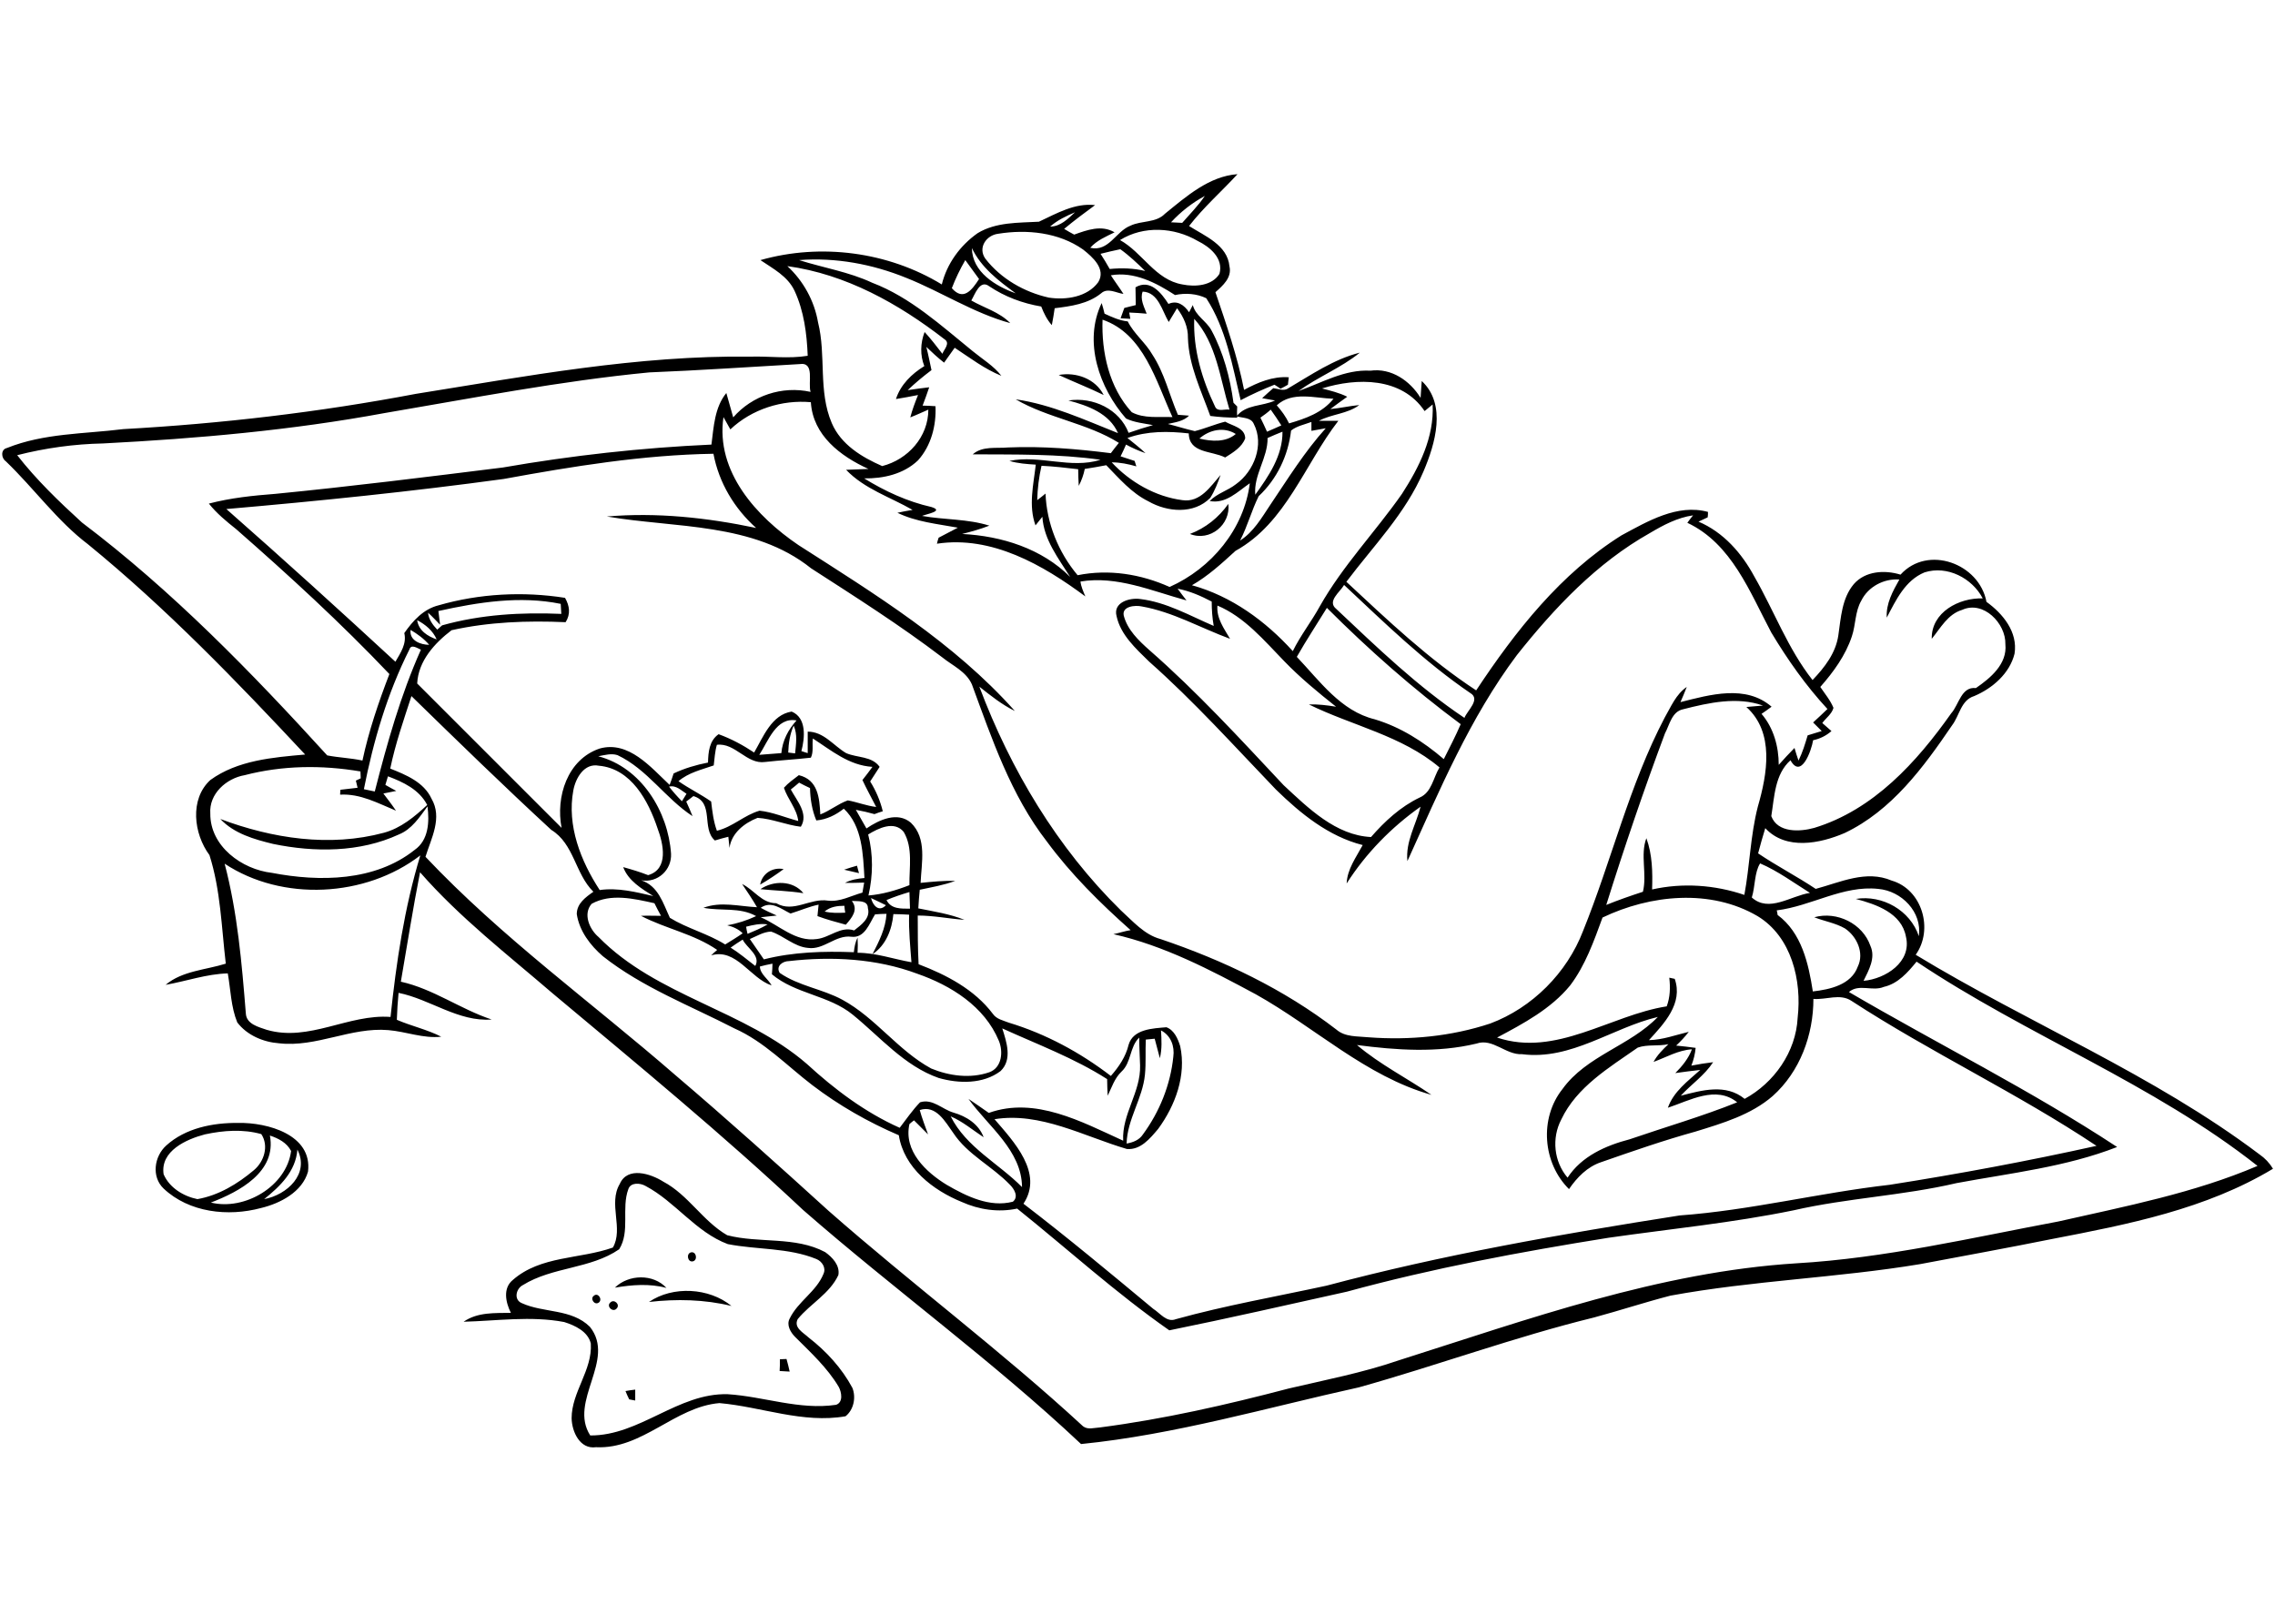 <?xml version="1.0" encoding="utf-8"?>
<!-- Generator: Adobe Illustrator 21.0.2, SVG Export Plug-In . SVG Version: 6.00 Build 0)  -->
<svg version="1.2" baseProfile="tiny" id="Layer_1" xmlns="http://www.w3.org/2000/svg" xmlns:xlink="http://www.w3.org/1999/xlink"
	 x="0px" y="0px" viewBox="0 0 794 567" overflow="scroll" xml:space="preserve">
<path d="M218.3,485.6c1.1-0.2,2.3-0.4,3.4-0.5c0,1.3,0,2.5,0,3.8c-0.5-0.1-1.6-0.3-2.1-0.4C219.2,487.8,218.6,486.3,218.3,485.6
	 M272.2,474.5c0.6,0,1.7-0.1,2.3-0.1c0.4,1.5,0.8,2.9,1.1,4.4c-1.2-0.1-2.3-0.1-3.5-0.2C272.2,477.2,272.2,475.9,272.2,474.5
	 M213,454.7c1.3-1.4,3.6,0.7,2.2,2.1C213.9,458.3,211.5,456,213,454.7 M207.3,452.3c1.4-1.2,3.1,1.3,1.7,2.4
	C207.5,455.8,205.8,453.3,207.3,452.3 M226.5,454.5c8.3-5.7,21-5,28.8,1.4C245.9,453.6,236.1,453.4,226.5,454.5 M214.6,449.5
	c4.8-4.7,13.4-4.9,18,0.1C226.7,448,220.6,448.5,214.6,449.5 M241.1,437.2c1.9-0.5,2.5,2.6,0.8,3.1
	C240,440.8,239.4,437.7,241.1,437.2 M219.3,415.1c-2.5,6.7,0.7,14.8-3.2,21c-10,6.9-23.3,6.1-33.6,12.5c-2.4,1.2-3.3,5.1-0.4,6.3
	c7.6,3.5,17.4,1.9,23.8,8.3c9.2,11.6-7.6,25.9,0.1,37.9c17.3,0.1,30.6-14.9,48-14.4c12.6,0.8,25,5.6,37.8,3.7
	c2.6-0.9,1.9-4.5,0.9-6.3c-4-6.7-9.8-12-15.2-17.4c-1.6-1.6-3.1-4.2-1.9-6.4c2.9-6,9.3-9.4,11.8-15.6c1-2.1-0.5-4.4-2.5-5.2
	c-9.8-4-20.7-3.2-30.9-5.2c-11.2-4.2-18.3-14.8-28.7-20.3C223.4,412.9,220.1,412.7,219.3,415.1 M216.3,413.3
	c2.7-6.2,10.8-3.6,15.2-0.8c8.7,4.6,13.8,13.8,22.3,18.7c11.2,2.9,23.7,0.3,34.2,5.9c2.5,1.8,5.2,4.6,4.6,8c-3,6.5-9.8,10-14.2,15.4
	c-1.5,3,2,4.7,3.8,6.4c6.2,4.8,11.6,10.7,15.3,17.6c1.3,3.3,0.5,7.6-2.4,9.9c-14.9,2.6-29.3-3.3-44-4.6
	c-15.6,1.3-26.9,16.2-43.1,15.4c-5.6,0.8-8.4-5.4-8.5-10.1c0-9.2,7.3-16.8,6.7-26.1c-1-4.2-5.5-6.3-9.3-7.5
	c-11.6-2.2-23.5-0.4-35.1-0.1c4.9-3.4,10.9-3,16.5-3.1c-1.8-3.6-2.9-8.6,0.7-11.5c9.7-8.5,23.4-7.2,34.9-11.3
	C217.7,428.9,212.2,420.2,216.3,413.3 M103.8,401.3c-0.6,7.6-6,12.8-11.6,17.3C100.2,417.1,108.1,409.8,103.8,401.3 M94.2,396.4
	c2.4,12.7-10.7,19.6-20.6,23.4c11.8,2.9,26.4-5.7,28-18C100.1,398.9,97.2,397.4,94.2,396.4 M71.5,396c-6.5,1.7-15.6,5.8-14.4,13.9
	c2,4.7,6.9,7.7,11.8,8.7c7.4-1.3,14-5.3,19.7-10.1c3.6-3,5.3-8.5,2.6-12.6C84.8,394.1,78,394.6,71.5,396 M83.2,392
	c10.1-0.2,25.9,4.1,24.3,17c-2,7.1-9.7,11.1-16.4,12.7c-11.5,3.1-25.1,1.6-34-6.8c-4.3-4.1-3.3-11.2,0.9-15
	C64.7,393.8,74.3,391.9,83.2,392 M265.4,310.4c4.5-3.1,11.4-3.1,15,1.4C275.4,311,270.4,310.9,265.4,310.4 M265.3,308.8
	c0.7-3.9,4.4-6.2,8.2-5.4C270.9,305.3,268.1,307.2,265.3,308.8 M294.6,303.6c1.5-0.5,3-1,4.5-1.4c0.2,0.7,0.5,2,0.7,2.6
	C298.1,304.4,296.4,304,294.6,303.6 M415.3,186.4c5.5-2.1,10-5.7,13.4-10.5C429.6,183.1,422.3,189.2,415.3,186.4 M369.5,130.9
	c6.1-1.1,12.8,1.3,15.7,7C380.1,135.4,374.7,133.3,369.5,130.9 M416.8,111.3c-0.4,10.7,2.7,21.1,7.3,30.7c0.9,1.9,3.4,0.7,5,1
	C425.8,132.2,424.6,119.9,416.8,111.3 M396.3,100.3c5.1-3,9,1.9,11.5,5.8c3.1-1.4,5.5,0.4,7.2,2.9c0.4-0.8,0.9-1.7,1.3-2.5
	c1,3.8,4.7,5.5,6.5,8.8c4.2,7.8,6.5,16.5,7.7,25.3c0.3,0.3,1,1,1.3,1.3c-0.1,1.3-0.1,2.6,0,3.9c-3.2,0-6.3-0.2-9.4-0.6
	c-3.2-8.9-7.5-17.6-7.8-27.2c0.1-3.8-1.5-7.4-3.8-10.4c-1,1.6-1.9,3.2-2.9,4.8c-2.3-3.8-3.6-10.4-9.1-10.6c-1,2.6,0.5,5.3,1.4,7.7
	c-2-0.2-4-0.3-6.1-0.4l0.4,2.2c-1.1-0.1-2.3-0.1-3.4-0.2c0.3-0.9,1-2.7,1.3-3.6c1.3-0.3,2.6-0.7,4-1
	C396.4,104.4,396.3,102.4,396.3,100.3 M321,387.5c0.8,2.9,1.9,5.7,2.9,8.5c-1.6-1.6-3.3-3.3-4.9-4.9c-0.4,0.3-1.2,0.9-1.6,1.3
	c-2.1,9.4,5.8,16.8,13,21.2c6.9,4,15,8,23.1,5.9c2.1-1.7,0.5-4.4-1-5.9c-6.2-6.5-14.8-10.5-19.8-18.1
	C329.9,391.6,326.7,385.6,321,387.5 M571.6,365.7c-10,7-21.3,13.7-26.7,25.1c-3.4,6.5-2.6,14.7,2.2,20.3
	c4.9-7.5,13.3-11.2,21.7-13.4c12.5-4.3,25.3-8,37.5-12.9c-7.4-6-16.6-0.6-24.2,1.9c2-5.7,7-9.3,11.3-13.2c-2.9,0.3-5.8,0.7-8.7,1.1
	c2.4-2.4,4.6-5.1,5.8-8.3c-4.8,0.3-9,2.8-13.4,4.4c1.3-2.4,3.2-4.3,5.2-6.2C578.8,365.3,575,364.5,571.6,365.7 M405.2,359.7
	c0.2,3.2,0.4,6.5-0.4,9.7c-0.6-2.3-1.2-4.6-1.8-6.8c-1,0.1-2,0.2-3.1,0.3c-0.2,4.1,0.1,8.1-0.3,12.2c-0.8,8.4-6.2,15.6-6.4,24.1
	c2.2-0.4,4.4-1.2,5.7-3.2c5.8-7.9,9.6-17.3,10.6-27.1C410,365.3,408.7,361.5,405.2,359.7 M275.4,335.5c-2.2,0-4.7,1.7-3.3,4.1
	c6.6,4.6,14.9,5.6,21.9,9.4c11.6,6.3,19.4,17.7,31,24c6.3,2.6,13.7,3.6,20.3,1.3c4.4-1.6,4.9-7.2,3.3-11c-5-12-16.7-19.3-28.5-23.4
	C305.9,334.6,290.3,333.8,275.4,335.5 M255,330.8c3,1.9,5.8,4.2,8.6,6.4c2-3.6-3-6.3-4.4-9.2C257.7,328.9,256.3,329.9,255,330.8
	 M260.4,323.5c0.1,0.8,0.3,1.6,0.5,2.5c2.4-1,4.8-2,7-3.3C265.3,322.3,262.8,322.9,260.4,323.5 M305.4,319.2c-2,3.2-3.6,8.4-8.3,7.8
	c-5.5-0.7-9.6,4.7-15.1,3.9c-4.8-0.4-8.4-4.2-12.9-5.7c-2.7,0.1-5,1.6-7.4,2.6c1.6,2.4,3.3,4.7,4.9,7.1c10.2-2.6,20.9-2.9,31.4-2.5
	c0.2-1.8,0.5-3.5,1.3-5.1c0.1,1.8,0.1,3.5,0,5.3c6.4,0,12.5,2.2,18.8,3.3c-0.4-5.5-1-11.1-0.8-16.6c-1.8-0.1-3.7-0.2-5.5-0.2
	c-0.5,5.4-2.6,10.9-7.3,14c2.3-4.5,4.6-9,4.9-14.1C308,319,306.7,319.1,305.4,319.2 M287.8,318.2c2.4,0.6,4.8,0.5,7.2,0.4
	c-0.1-0.6-0.3-1.8-0.3-2.4C292.3,316.2,289.8,316.5,287.8,318.2 M304,313.5c0.6,2.5,2.7,5.1,5.2,2.5
	C307.5,315.2,305.8,314.3,304,313.5 M297.3,314.5c2.4,3.1,0,5.9-2.1,8.3c-3.3-0.9-6.7-1.8-9.9-3c0.1-1.3,0.3-2.7,0.4-4
	c-3.4,0.7-6.5,2.1-9.8,3.1c-3.3-1.6-6.7-4.6-10.4-2c1.8,1,3.7,1.9,5.6,2.7c-1.9,0.2-3.8,0.4-5.6,0.6c6.4,2.7,12.1,8.7,19.6,7.6
	c4.5-0.5,8.3-4.6,13-3c2.4-1.9,5.8-4.2,4.8-7.8C302.9,314.1,299.3,314.7,297.3,314.5 M559.3,320.3c-3,8.2-6,16.7-11.3,23.7
	c-6.7,8.2-16.3,13.3-25.5,18.2c20.6,6.9,39.5-7.8,59.2-10.9c1.2-3.2,1.3-6.6,0.9-10c0.5,0.1,1.5,0.3,1.9,0.4c3,8.6-3.7,15.6-9,21.4
	c4.8-0.1,9.3-1.8,13.9-2.9c-1.3,1.7-2.8,3.3-4.4,4.8c2.3,0.2,4.5,0.5,6.8,0.8c-0.2,2.1-0.7,4.2-1.5,6.2c2.5-0.5,5.1-0.9,7.6-1.2
	c-3,4.6-7.6,7.7-11.3,11.7c7.4-1.9,15.7-4.3,22.3,1.1c10.3-5.6,17.9-16.4,18.5-28.3c1.5-13-2.1-28.3-14-35.5
	C597,310.2,576,312.3,559.3,320.3 M206.5,315.5c-3.1,3.5-0.8,8.9,2.4,11.6c20.3,20.7,51,25.5,72.7,44.3c9.7,8.9,20.3,16.9,32.4,22.3
	c2.3-3,4.5-6.2,7.1-8.9c4.4-1.4,7.8,2.5,11.7,3.6c4.5,1.3,8.8,4,10.5,8.6c-3.8-2.5-7.3-5.5-11.5-7.3c5.4,10.8,16.7,16.4,24.9,24.7
	c-0.1-12.8-11.8-21.2-18.7-30.8c2.4,1.6,4.8,3.3,7.1,4.9c16.2-5.8,32.4,3.1,46.9,9.7c-0.5-9.3,6.2-17,5.9-26.3
	c-0.1-3.2-0.3-6.5-0.3-9.7c-3.4,3.3-2.7,8.7-6.2,11.9c-2.4,2.3-3.4,5.5-4.8,8.4c-0.1-1.9-0.2-3.8-0.2-5.8
	c-11.4-7.3-24.3-12.1-36.6-17.7c1.5,4.7,3.6,10.9-0.6,14.9c-6.1,4.6-14.6,4.4-21.6,2.4c-12-4.2-20.4-14.3-30-22.1
	c-8.3-6.8-20-7.2-28.2-14.1c0.1-0.9,0.2-2.8,0.2-3.7c-1.5,0.3-3,0.6-4.4,1c0.1,2.7,2.9,4.3,4.1,6.6c-7.5-2.5-12.3-13.1-21.1-10.5
	c0.5-0.5,1.5-1.4,2.1-1.9c-8.1-5.6-18-7.4-26.6-11.9c2.3-0.1,4.7,0,7,0c-0.8-1.5-1.6-2.9-2.3-4.4
	C221.2,313.7,213.2,311.8,206.5,315.5 M309.4,314.2c1.6,3.2,5.1,3,8.2,3c-0.1-2-0.1-3.9-0.2-5.8C314.7,312.2,312,313.1,309.4,314.2
	 M620.1,317.8c0.1,0.4,0.3,1.2,0.3,1.6c8.4,6.2,10.8,17,12.3,26.7c6-0.7,13.4-2.3,15.7-8.7c2.3-4.7-0.3-10.5-4.5-13.3
	c-3.3-1.9-7.2-2.5-10.7-3.9c7.9-2.2,16.9,2.2,19.6,10c1.9,4.2-0.6,8.5-2.4,12.2c7.7-0.7,16.9-6.6,14.8-15.4
	c-1.5-8.3-10.4-11.3-17.5-13.2c9.3-1.5,19,4,22,13c1.2-8.4-6-15.8-14.2-16.5C643.2,309,632.2,316.3,620.1,317.8 M614.3,301.4
	c-2,3.1-1.7,8.1-2.9,11.9c6,5.4,13.6-0.6,20.3-1.6C626.1,308.2,620.4,304,614.3,301.4 M78.4,301.5c4.5,17.1,6,34.8,7.4,52.3
	c0.2,3.7,4.4,4.7,7.3,5.7c14.8,4.3,28.5-5.6,43.2-4.5c2-19,4.8-38,10.4-56.4C127.6,313.3,98.5,314.8,78.4,301.5 M303,291.3
	c1.8,7,1.7,14.3,0.1,21.3c4.9-0.4,9.7-1.8,14.3-3.6c-0.1-6.2,1.3-13-2-18.6C312.1,286.4,306.6,289.1,303,291.3 M233.5,274.6
	c1.4,1.8,2.9,3.5,4.5,5.1c0.4-0.7,1.2-2,1.6-2.6C237.8,276,236,274,233.5,274.6 M85.4,270.6c-6.4,1.1-12.5,6.5-12,13.4
	c-0.1,11.4,11,19.5,21.5,20.7c16.6,3.2,36,3,49.8-8c4.9-3.4,5.2-9.8,4.5-15.2c-2.8,3.8-5.5,8-10,9.8c-13.6,6.3-29.4,6.3-43.9,3.3
	c-6.6-1.6-13.6-3.6-18.4-8.7c18.1,6.8,38.2,9.9,57.1,4.8c5.9-1.6,10.7-5.6,15.1-9.7c-2.8-5.4-8.4-8-13.7-10c-0.3,1-0.6,2-0.9,3
	c1.2,0.7,2.5,1.4,3.8,2.1c-1.5,0.3-3,0.6-4.5,0.9c1.5,2,3,3.9,4.4,6c-6.3-2.6-12.4-6-19.5-5.6c0-0.4,0.1-1.3,0.1-1.7
	c2-0.2,4-0.5,6-0.7c-0.2-0.8-0.4-1.6-0.6-2.5c0.4-0.2,1.3-0.6,1.7-0.8c0-0.6-0.1-1.8-0.1-2.4C112.2,267,98.5,267.2,85.4,270.6
	 M200.1,275.9c-2.3,12.3,2.6,24.7,9.2,34.8c6.4-0.9,12.6,0.7,18.7,2.1c-4.1-2.6-8.7-5.3-10.5-10.1c2.9,0.8,5.9,1.7,8.7,2.8
	c7.3-2.1,5.3-11,3.3-16.3c-3.2-9.6-9.2-20.9-20.5-21.9C203.9,266.3,200.9,271.6,200.1,275.9 M208.8,264c15,3.9,24.4,19.3,25.4,34
	c0.3,5.7-4.7,10.3-10.4,9.3c6,2,7.6,8,10,13.1c6,3.7,13.2,5.5,19.3,9.3c2.1-1.3,4.1-2.5,6.1-3.9c-1.5-1.5-3.4-2.3-5.4-2.8
	c3.5-0.6,6.9-1.7,10.1-3.2c-5.7-3.2-12.2-1.7-18.4-2.9c6.1-2.3,12.4-0.5,18.7-0.2c-1.6-2.8-3.4-5.4-5.2-8.1c4.2,2,6.8,6.7,11.9,6.7
	c6.1,3.5,11.8-1.9,18.1-0.9c4.2,0.5,8-1.7,12-2.8c0.2-1.2,0.4-2.3,0.6-3.5c-2.2,0.1-4.5,0.1-6.7,0.1c2.1-1.1,4.4-1.5,6.8-1.7
	c-0.5-8.3-0.7-18.1-7.2-24.2c-2.8,2.2-6,3.8-9.6,4.1c-1.5-3.6-2.1-7.4-2.2-11.3c-1.3-0.6-2.5-1.2-3.8-1.9c-0.9,0.8-1.9,1.6-2.9,2.4
	c2.1,3.9,6.3,8.5,3.5,13c-5.1-0.6-10-2.8-15.1-3.1c-4.6,1.8-9.1,5.3-9.8,10.5c-0.1-1-0.3-2.9-0.4-3.9c-1.6,0.4-3.1,0.8-4.7,1.3
	c-4.8-4.2-0.1-13.3-7.5-15.5c-0.8,0.6-1.6,1.3-2.5,1.9c0.8,1.7,1.5,3.4,2.2,5.1c-9.5-6.2-15.8-16.4-26.2-21.3
	C213.3,262.9,211,263.6,208.8,264 M283.7,257.8c-0.3,2.2,0.3,4.7-0.7,6.7c-5.3,0.6-10.7,0.9-16,1.5c-6.4,0.9-10.4-6.8-16.8-6
	c-0.7,2.4-0.8,4.8-1.1,7.2c-4.3,1.5-8.8,2.5-12.3,5.5c3.7,2.6,7.7,4.5,11.4,7.1c0.4,3.4,0.8,6.9,2,10.2c5.5-1.3,9.6-5.5,14.9-7
	c4.6,0.5,9,2.4,13.5,3.6c-0.5-4.3-3.7-7.6-5-11.6c1.5-1.7,3.4-3,5.2-4.4c6.7,1.6,7.2,7.9,7.5,13.7c3.4-1.3,6.2-3.7,9.6-4.9
	c3.3,0.6,6.5,1.9,9.9,2.3c-1.6-3.1-3.3-6.2-4.8-9.4c1.2-1.5,2.4-3.1,3.5-4.6C296.3,267.2,290.2,262,283.7,257.8 M275.1,262.7
	c0.6,0.1,1.8,0.2,2.4,0.3c0.3-3.3,0.9-6.6-0.5-9.7C275.7,256.2,275.2,259.5,275.1,262.7 M265,263.5c2.5-0.2,5.1-0.4,7.7-0.6
	c0.4-4.4,2.4-8.2,5.3-11.4C270.9,250.2,268.1,258.8,265,263.5 M587.4,247.6c-3.9,0.8-4.7,5.4-6.3,8.4c-7.4,19.8-14.2,39.8-20.5,59.9
	c4.2-1.7,8.5-3.2,12.8-4.6c1.5-6.2-1-12.8,1.2-18.7c2.1,5.7,2.2,11.9,2,17.9c10.7-2.4,21.9-1.6,32.2,1.9c1.9-10.2,2.1-20.7,4.7-30.8
	c3.3-11.4,5.9-25.9-4-34.8c1.9-0.2,3.9-0.3,5.8-0.5C606.3,243.1,596.4,245.3,587.4,247.6 M143.6,243c-2.7,8.3-5.6,16.6-7.4,25.3
	c5.5,2.2,11.7,4.7,14.4,10.5c3.9,6.7-0.1,13.8-2.1,20.3c26.5,28.1,58.1,50.9,87.2,76.2c18.2,15.5,35.9,31.4,53.5,47.4
	c29.1,25.6,60.3,48.9,88.8,75.2c1.7,1.3,3.9,0.5,5.9,0.4c22.3-2.9,44.2-7.9,65.9-13.6c12.8-3,25.8-5.5,38.3-9.8
	C533.5,460.5,579.1,444,627,441c30.9-1.8,61-8.9,91.4-14.6c23.4-5.3,47.3-9.9,69.5-19.4c-36.5-28.8-80.5-45.5-119-71.3
	c-3,3.7-6.5,7.7-11.4,8.8c-4,1.7-8.7-1.2-12.2,1.8c31.1,18.2,63.5,34.3,93.6,54.1c-17.9,7-37.2,9.1-56,12.6
	c-18.8,4.4-38.1,5.2-56.9,9.5c-21.4,4.4-43.1,6.5-64.7,9.6c-30.6,4.9-61.2,10.6-91.2,18.8c-20.7,4.6-41.3,9.3-62,13.5
	c-18.6-13-35.4-28.3-53.1-42.5c-6.5,1.4-13.3,0.4-19.3-2.3c-10.1-4.1-20.2-11.9-22-23.3c-10.7-4.6-20.9-10.4-30.2-17.5
	c-8.9-6.8-16.8-15.2-27.2-19.8c-15.5-8-32.1-14.3-45.9-25.2c-4.4-3.8-8.2-8.8-9.1-14.7c0-3.7,3.1-5.9,5.8-7.8
	c-6.4-6.3-6.7-16.7-14.7-21.6C175.8,274.4,159.7,258.7,143.6,243 M142.9,226.7c-7.7,15.3-12.6,32-15.9,48.8c1.3,0.3,2.5,0.5,3.8,0.8
	c4.3-16.8,9-33.6,16.1-49.5C145.7,226.3,143.5,224.7,142.9,226.7 M149.8,225.1c-1.8-2.1-4.1-3.8-6.5-5.2
	C142.8,223.6,146.8,225.1,149.8,225.1 M145.6,216.5c0.5,3.6,3.6,5.6,6.8,6.7C151.1,220.2,148.5,218,145.6,216.5 M452.6,229.3
	c8,8.4,15.3,18.9,27.2,21.8c9,2.7,17,7.8,24.1,13.9c2-4,4.1-8,5.9-12.2c-16.6-12.3-32.1-26-46.7-40.6
	C459.6,217.9,455.9,223.5,452.6,229.3 M392.2,214.9c1.3,5,5.2,8.7,8.9,12c16.7,14.6,31.7,31,46.9,47.2c8.6,8,18.2,17.5,30.5,18.1
	c4.8-5.5,10.3-10.6,17-13.8c4.2-1.8,4.7-6.9,6.9-10.5c-13.1-11.1-30.6-14.6-45.6-22c3.2-0.1,6.4,0.3,9.5,0.8
	c-6.3-5-12.5-10.1-18.1-15.9c-7-7.2-13.8-15.4-23.3-19.4c-0.4,4.4,2.3,8,4.4,11.6c-10.3-3.8-20-9.4-30.8-11.3
	C396.2,211.2,391.5,211.6,392.2,214.9 M153,213.3c0.2,1.6,0.4,3.2,0.6,4.8c-1.4-1.4-2.7-2.9-4.2-4.2c0.2,2.3,1.6,4.2,3.2,5.9
	c0.4-0.4,1.3-1.1,1.7-1.5c13.5-3.8,27.7-4.6,41.6-4c-0.1-1.2-0.1-2.3-0.2-3.5C181.5,207.9,167,210.2,153,213.3 M466.4,212.6
	c14.2,13.4,28.4,27.1,44.7,38c1-2.6,5.8-6.5,2-8.7c-16-10.9-29.9-24.5-44-37.7C467.7,206.7,463,209.9,466.4,212.6 M671.7,199.8
	c-6.8,2.8-10,9.7-13.2,15.8c-0.3-4.9,2.1-9.2,4.4-13.3c-5.4-0.4-10.9,2.5-13.3,7.4c-2.2,3.8-1.9,8.4-3.3,12.5
	c-2.2,6.6-6.4,12.4-11,17.6c1.6,2.4,3.5,4.6,4.6,7.3c-0.6,2.2-2.6,3.5-3.9,5.3c1,0.9,2.1,1.8,3.2,2.8c-1.8,1.6-4,2.7-6.4,3.2
	c-0.6,3.7-4.2,13.7-7.9,7c-5.5,4.9-5.6,12.8-6.7,19.5c2.2,5.9,10,5.5,15,4.1C653.9,282.7,669,266,681,249c2.7-3,3.5-9.4,8.6-8.8
	c5.1-3.5,11-8.4,10.3-15.3c0.2-7.3-7.7-15.4-15.1-12c-5,1.5-7.5,6.3-10.6,10.1c-0.2-9.3,9.6-14.4,17.8-14.1
	C688.3,201.8,679.6,197.3,671.7,199.8 M175.8,167.2c-32.2,4.4-64.5,7.7-96.8,10.5c19.9,17.5,39.5,35.3,59,53.3c1.8-3.1,4-6.3,3.1-10
	c3-4.3,6.7-8.4,12-9.7c14.2-4.1,29.5-4.9,44.1-2.6c1.6,2.8,2,5.7,0.2,8.5c-13.3-0.6-26.8-0.1-39.8,2.8c-5.9,4.5-11.6,10.7-12,18.6
	c16.8,16.8,33.6,33.6,50.4,50.4c-2.1-10.8,2-23.9,13.3-27.7c10.1-2.8,17.8,6.5,24.4,12.7c0.5-1.3,1-2.7,1.4-4c3.8-1.8,7.9-3,12-3.8
	c0.1-3.6,0.4-7.6,3.7-9.9c4.4,1.6,8.5,3.8,12.4,6.4c3.2-5.5,6.1-13.2,13.1-14.3c5.3,2.2,4.6,9.2,3.4,13.8c0.7,0.2,1.4,0.5,2.2,0.7
	c0-2.5,0-5,0-7.5c5.6,0,9,4.9,13.4,7.5c3.9,1.7,9,1,11.7,4.8c-1.1,1.7-2.2,3.4-3.3,5.1c2,3.2,3.5,6.7,4.4,10.4
	c-0.7,0.2-2.2,0.7-2.9,1c-2.1-0.6-4.3-1.1-6.5-1.5c1.2,2.2,2.5,4.3,3.7,6.5c4.4-3,10.8-6,15.5-2c5.7,5.5,3.7,14,3.4,21
	c4-0.4,8.1-0.8,12.1-0.7c-4,1.5-8.2,2.2-12.4,3.1c-0.2,2.2-0.4,4.3-0.5,6.5c5.4,1.1,10.9,1.9,16.1,4c-5.5-0.4-10.8-1.5-16.3-1.5
	c0,5.7,0,11.3,0.3,17c9.7,3.7,19.5,8.8,25.9,17.3c1.3,1.9,3.6,2.3,5.6,3.1c12.9,3.9,24.9,10.4,35.6,18.6c2.8-3.2,5.2-6.7,6.2-10.9
	c1.6-5.5,8.5-5.7,13.2-6.1c2.7,1,4,4,4.8,6.6c2.2,10.2-1.7,20.7-7.7,28.9c-2.8,3.3-6.1,7.4-10.9,7c-15-4.4-30.2-13-46.2-10.4
	c6.7,7.8,17.2,18.8,10.1,29.5c15.4,11.8,30.4,24.3,45.3,36.7c2.4,1.5,4.7,4.9,7.9,3.6c17.3-4.8,35.1-7.9,52.6-11.7
	c40.5-10.8,81.8-18,123.2-24.5c24.7-1.8,48.7-7.9,73.3-10.7c24.2-3.8,48.3-8.3,72.2-13.6c-27.6-18.4-57.7-32.5-85.5-50.6
	c-4-2.7-8.9-0.3-13.3-0.7c0,12.6-4.7,25.4-14.2,33.9c-7.6,6.6-17.5,9.5-26.9,12.4c-11.2,3.1-22.1,6.9-33,10.7
	c-4.8,1.6-8.4,5.3-11.2,9.4c-9.2-9.1-10.4-24.7-2.3-34.9c8.4-11.7,23.6-15.1,33.3-25.2c-16,3.8-30.2,15.2-47.4,13
	c-5.7,0.3-10.2-5.7-15.9-3.7c-13.7,3.3-27.9,2.3-41.7,0.5c8,6.8,17.4,11.5,26,17.4c-23-6.5-40.7-23.6-61.3-35.1
	c-15.8-8.5-32-17-49.7-21c2-0.4,4-1.1,6-1.4c-10.6-9.4-20.8-19.5-29.2-30.9c-12.6-16.2-19.2-35.9-26.2-54.9c-2-4.5-6.7-6.5-10.3-9.4
	c-14.7-11.2-30.3-21.1-45.8-31.1c-20.1-16.1-47.4-14-71.3-18.1c17.4-1.5,35,0.4,52.1,4c-7.6-6.8-13-15.8-14.9-25.9
	C224.3,158.8,199.9,162.8,175.8,167.2 M442.4,152.9c0.1,7-4.9,12.8-4.3,19.8c4.7-6.5,9.6-13.7,9.5-22
	C445.9,151.4,444.1,152.1,442.4,152.9 M418.6,153.1c4.2,1,9.2,1.4,12.7-1.6C427.2,148.9,422.1,150,418.6,153.1 M450.6,150.3
	c-1,8.7-4.9,16.9-11.3,22.9c-2.5,5-3.9,10.5-6.5,15.5c4.7-3,7.5-7.9,10.5-12.4c6.2-9.2,12-18.6,19.4-26.8c-1.7,0.3-3.3,0.6-5,0.9
	c0-0.8,0-2.3,0-3.1C455.3,148.2,452.6,148.7,450.6,150.3 M439.9,145.8c0.8,1.6,1.6,3.3,2.3,4.9c1.7-0.7,3.4-1.5,5-2.2
	c-1.2-1.9-2.4-3.7-3.7-5.5C442.4,144,441.2,144.9,439.9,145.8 M254.9,149.9c-0.8-1.4-1.6-2.9-2.4-4.3c-2.8,19.1,11.6,34.8,26.2,44.7
	c26.7,17.1,54.3,34.1,75.5,57.9c-4.5-2.2-8.5-5.4-12.4-8.5c10.9,29,27.2,56.3,49.4,78.1c4.2,3.8,8.2,8.5,13.8,10
	c21.9,7.4,43.1,17.5,61.4,31.6c3.1,2.7,7.4,2.3,11.2,2.7c14.3,1.1,28.9-0.3,42.5-4.8c14.7-5.5,26.8-17.7,32.4-32.3
	c10-24.7,16.1-50.9,28.5-74.5c2.2-3.8,3.9-8.1,7.7-10.7c-0.7,1.8-1.4,3.5-2.2,5.3c10.3-2.6,22.8-6.2,31.8,1.6
	c-1.2,0.9-2.3,1.7-3.5,2.5c4.2,4.9,6,11.4,6,17.8c1.8-2,3.6-4,5.5-5.9c0.4,1.5,0.9,2.9,1.4,4.4c1.4-2.8,2.3-5.8,3.2-8.8
	c1.6-0.5,3.3-1,4.9-1.5c-1-1-2-2-3-3c1.7-1.5,3.3-3.1,5-4.7c-7.5-8.1-13.9-17.2-19.6-26.7c-7.5-14.1-13.8-31-29.3-38.3
	c0.7-0.9,1.3-1.8,2-2.6c-5.5,0.8-10.4,3.4-15.1,6.2c-18.5,10.4-33.3,26.1-46.4,42.6c-16.4,21.9-27,47.2-38.2,71.9
	c-0.7-6.8,3-12.7,4.6-19c-10.2,7.2-19.1,16.3-25.8,26.8c0.2-5,3.3-9.1,5.6-13.4c-11.9-3-21.7-11-30.3-19.4
	c-14.5-15.1-28.6-30.8-44.3-44.7c-4.6-4.5-9.9-9.3-11.3-15.8c-1.3-4.8,4.5-6.5,8.2-6c9.2,1.1,17.3,5.8,25.7,9.4
	c-0.5-2.8-0.7-5.7-0.7-8.5c-3.8-2-7.7-3.7-11.9-4.5c1,1.4,2.1,2.8,3.1,4.1c-12.1-3.3-24.3-8.7-37-6.6c0.2,1.8,1,3.5,1.7,5.2
	c-14.8-11-32.7-21.3-51.8-18.4c0.1-0.5,0.4-1.6,0.6-2.1c2.2-1.2,4.5-2.3,6.7-3.5c-7.1-1.3-14.5-2-21.1-5.2c1.3-0.3,4-0.8,5.3-1
	c-7.8-4.5-16.8-7.3-23.2-14c2.6-0.1,5.2-0.2,7.8-0.3c-9.7-4.4-19.4-11.7-20.1-23.3C273,139.5,262.4,142.8,254.9,149.9 M445.6,141.5
	c1.7,1.9,3.2,4,4.3,6.3c5.8-1.7,11.6-3.7,15.5-8.6C458.8,139,451,136.5,445.6,141.5 M461.4,135.6c3,0.8,6,1.5,8.8,2.9
	c-2,1.4-4,2.9-5.9,4.3c3.4-0.3,6.7-1.1,10.1-1.4c-4.1,3.1-9.6,3.1-14.1,5.5c2.3,0,4.5,0,6.8,0c-11.8,15.2-18.2,35.6-35.9,45.4
	c-4.8,4.4-9.6,8.8-15.2,12c13.8,3.8,25.7,12.5,35.2,23c2.7-5.5,6.5-10.3,9.4-15.6c8-14.2,19.4-26,28.7-39.3
	c6-9.3,11.3-19.8,10.7-31.2c-0.9,0.8-1.9,1.5-2.8,2.3C489.2,131.6,473.6,131.8,461.4,135.6 M226.6,130c-31.1,3-61.7,9-92.4,14.2
	c-32.4,6-65.3,8.9-98.2,10.6c-10.1,0.2-20.2,1.6-30,4.1c6.7,8.6,14.6,16.2,22.6,23.5c31.5,23.8,59.1,52.2,85.6,81.3
	c4.1,0.8,8.2,0.9,12.3,1.8c2.2-10.3,5.6-20.3,9.4-30.2c-16.9-17.8-35-34.4-53.5-50.6c-3.4-2.7-6.8-5.5-9.5-8.9
	c7.6-2,15.4-2.8,23.2-3.4c26.5-2.6,52.9-5.9,79.4-9.2c24.1-4.2,48.4-6.9,72.8-8c0.8-6.2,1.1-13,5.2-18c0.8,2.8,1.6,5.7,2.4,8.5
	c6.6-7.6,17.1-11.1,27-8.9c-1-3.2,1.6-10.5-3.8-9.7C261.6,128.1,244.1,129.3,226.6,130 M384.8,111.6c-0.4,11.4,2.3,23.7,10.2,32.3
	c4.3,2.3,9.5,1.5,14.2,1.7C403.5,133.2,399.2,116.5,384.8,111.6 M274.8,92.9c5.6,5.2,9.4,12.1,10.7,19.6c2.9,11.6,0,24,4.8,35.2
	c3.2,7.5,10.5,11.9,17.6,15c9-2.3,16.1-10.2,16.1-19.7c-2.1,0.9-4.2,1.9-6.3,2.7c0.7-2.7,1.7-5.3,2.7-7.8c-2.6,0.5-5.1,1-7.7,1.4
	c1.6-5,5.5-8.8,9.9-11.5c-1.5-3.8-1.4-8,0.1-11.9c2.2,2.4,4.2,5,6.2,7.6c0.6-1.6,2.9-3.7,0.7-5.1C313.6,106,295.2,95.7,274.8,92.9
	 M332.2,100.6c4,4.6,7,0.7,9.5-3.2c-1.6-2.2-3.2-4.4-4.8-6.6C335.1,93.9,333.5,97.2,332.2,100.6 M384.1,88.6
	c1.1,1.7,2.2,3.5,3.2,5.3c4.1-0.4,8.3-0.3,12.4,0.7c-2.8-2.7-5.6-5.4-8.7-7.6C388.7,87.5,386.4,88,384.1,88.6 M339.2,86.6
	c0.1,8.4,8.3,13.3,15.3,15.8C348.5,98,342.5,93.5,339.2,86.6 M348.4,81.6c-4.2,0.5-7.2,4.9-4.5,8.7c5.4,7,13.6,11.7,22.2,13.6
	c6,0.9,13.4-0.2,17.2-5.4c2.8-4.6-2-8.8-5.3-11.4C369.5,81.1,358.4,80,348.4,81.6 M390.9,83.8c7.9,4.4,12.3,13.9,21.8,15.5
	c4.4,0.9,10.3,0.5,12.9-3.7c1.5-5.4-3.3-9.4-7.6-11.5C409.8,79.3,399.1,78.7,390.9,83.8 M366.5,79.1c3.6,0,6.2-2.7,8.7-5
	C372.1,75.4,369,76.9,366.5,79.1 M408.7,77.6c1.3,0.1,2.6,0.1,3.9,0.2c2.7-3.1,5.6-6,7.9-9.4C416.1,70.8,412.1,73.9,408.7,77.6
	 M406.6,74.6c7.4-6,15.4-13.1,25.3-13.8c-5.6,6.1-11.8,11.5-16.9,18.1c5.5,3.5,13.4,6.6,14.1,14.1c0.9,3.9-2.3,6.7-4.9,9
	c3.8,11.2,7.7,22.5,10,34.1c4.8-2.6,10-4.8,15.6-4.4c-0.1,0.6-0.2,1.9-0.3,2.6c-0.7,0.4-1.9,1.1-2.6,1.4c-0.5-0.4-1.6-1.1-2.1-1.4
	c-4,1.6-8,3.4-11.8,5.4c-2.9-12.2-5.1-25-12-35.6c-3.3-1.6-7.3-1.9-10.9-1.1c-6.6-4.3-14.3-8.3-22.4-6.9c1.4,2.2,3,4.3,4.4,6.5
	c-2.5-0.3-5.5-2.3-7.8-0.2c-4.6,3.7-10.5,4.5-16.2,5.2c-0.3,2-0.6,3.9-1,5.9c-1.7-1.9-2.8-4.2-3.7-6.5c-6.5-1.1-12.7-3.4-18.2-7.1
	c-3.2-2.4-4.9,2.8-6.2,5c4.5,2.6,9.8,4,13.6,7.9c-12.8-3.5-24-10.9-36.3-15.8c-11.8-4.8-24.7-7.2-37.4-6.2
	c8.5,2.7,17.4,4.1,25.5,7.9c13.4,5.1,24.1,15,35.1,23.9c3.4,2.8,7.3,5.1,10,8.6c-5.9-2.4-11-6.3-16.3-9.8c-1.2,1.7-2.5,3.5-3.7,5.2
	c-2.2-1.7-4.2-3.6-6.2-5.5c0.7,2.7,1.2,5.4,1.8,8.1c-2.9,2.2-5.7,4.5-8.3,7c2.5-0.4,5-0.7,7.5-1c-0.7,2.1-1.5,4.3-2.3,6.4
	c1.5,0,3,0.1,4.5,0.2c0.3,6.7-1.5,13.8-6.1,18.9c-5,4.8-12.1,6.4-18.8,6.3c7.3,4.5,15.1,8.1,23.5,10c4.5,1.4-1.6,2.4-3.3,3.1
	c7.8,1.4,15.9,1,23.5,3.4c-3.1,1.2-6.3,2.1-9.5,2.9c13.8,0.7,27.8,5.1,37.7,15c-4.1-6.5-9.2-13-9.7-21c-0.8,1-1.6,2-2.4,3
	c-2.5-6.9-0.7-14.2,0.1-21.2c-3.1-0.2-6.2-0.4-9.2-1.3c10.6-2.2,21.4,2.9,31.8-0.4c-14.8-2.1-29.8-1.8-44.6-1.9
	c3.4-3,8.2-2,12.4-2.4c12-0.5,23.9,0.5,35.8,2c0.9-1.2,1.8-2.4,2.8-3.6c-11-6.9-24.7-8.6-36-15.2c12.5,1.8,24.1,7.2,35.7,11.8
	c-3-6.9-10.5-9.6-17.3-11.4c8.6-1.3,17.8,3,21,11.3c2.8-1,5.7-1.9,8.5-2.7c-3.1-0.6-6.5-0.9-9.4-2.3c-9.3-10.6-15-26.8-8.5-40.3
	c0.4,1.2,0.7,2.5,1,3.7c2.6,1.2,5.2,2.4,8.1,2.7c2.2,4.4,6.2,7.4,8.6,11.6c4.2,6.4,5.9,14,8.9,21c1.3,0.1,2.6,0.2,3.9,0.3
	c-2,2-4.8,2.3-7.4,2.9c3.2,0.8,6.3,1.8,9.4,2.5c3.6-0.9,7-2.4,10.6-3.3c2.6,1.5,6.9,2.1,7,5.8c-1.1,3.1-4.3,5-7,6.7
	c-4.7-2.4-12.6-1.4-12.7-8.4c-7.1-0.8-14.5-0.9-21.4,1.6c2.1,1.7,4.3,3.4,6.3,5.3c-2.3-0.8-4.6-1.8-6.8-3c-0.6,1.4-1.2,2.7-1.9,4.1
	c1.6,0.5,3.3,1.1,4.9,1.6c0.2,0.5,0.4,1.4,0.6,1.9c-2.8-0.8-5.7-1.4-8.6-1.4c6.4,6.9,15.3,12,24.7,13.2c6.2,0.9,9.8-4.8,13.3-8.8
	c-1,2.8-2,5.5-3.6,8c-5.7,5.8-15,5-21.6,1.2c-5.9-2.9-10.2-8-14.7-12.6c-2.5,0.5-5,0.9-7.5,1.3c-0.4,2-1.1,4-2.1,5.9
	c-0.1-1.9-0.2-3.9-0.2-5.8c-4.3-0.5-8.5-1-12.8-1.2c-0.9,3.9-1.4,8-1.5,12c1-0.8,2-1.5,2.9-2.3c0.4,10.4,4.5,20.5,11.2,28.5
	c10.9-2.2,22.1-0.4,32.1,4.1c14.6-6.5,26-20.2,28-36.2c-4.2,2.9-8.4,7.3-14,6.2c2.6-2.7,6.3-3.6,9.2-5.9c6.3-4.5,9.9-13.8,6.2-21
	c-1-2.4-4-2-6-2.7c3.3-4.2,9-3.4,13.4-5.5c-1.1-0.2-3.4-0.6-4.5-0.8c1.3-1.2,2.6-2.4,3.9-3.5c1.7,0.2,3.7,1.2,5.3,0
	c8-4.7,15.8-10.1,24.9-12.4c-6.5,5.3-14.5,8.4-21.4,13.4c8.2-2.9,16.1-7.6,25.1-7.1c7.3-1,13.8,3.5,17.5,9.5c0.1-2,0.3-3.9,0.4-5.9
	c8.8,8.2,4.7,22,0.6,31.6c-6.2,14.6-17.5,26-26.9,38.5c14.4,13.4,28.8,27.1,45.3,37.9c13.7-20.7,29.5-40.8,50.7-54.1
	c9.1-4.9,19.5-11.1,30.2-8.2c0,0.5,0,1.5-0.1,1.9c-1.1,0.5-2.1,1-3.2,1.5c8.7,3.7,15.1,11,19.5,19.2c6.9,12,11.7,25.2,20.3,36.1
	c4.2-4.4,8.1-9.4,9-15.6c0.9-6.1,1.2-12.9,5.4-17.9c4-4.6,10.8-5,16.3-3.3c9.5-10.5,27.5-3.9,30,9.5c5.7,4.1,11,10.5,9.8,18.1
	c-1.7,6.9-7.7,12.1-14.1,14.8c-4.6,1.4-5.1,6.8-7.7,10.2c-10,14.7-21.1,29.8-37.5,37.6c-8.6,3.7-20.5,6.1-27.7-1.7
	c-0.9,2.9-1.7,5.8-2.5,8.8c6.5,4.4,13.5,8,20.1,12.4c8.6-2.3,17.6-6.7,26.5-2.9c10.7,3.1,14.7,17.1,8.4,25.9
	c39.5,24,82.9,41.7,120,69.7c1.9,1.3,3.5,3,4.7,5c-23.4,14.1-50.5,19.4-77,24.5c-15.4,3.1-30.8,5.9-46.2,8.8
	c-28.9,4.8-58.3,5.7-87.1,11c-8.9,2.3-17.7,5.2-26.6,7.6c-27.7,6.8-54.6,16.7-82.1,24.4c-32.2,7.1-64.1,16.5-97,19.8
	c-30.8-29-65.2-53.9-97-81.7c-28.1-26.4-57.9-50.9-87.4-75.6c-15.8-13.6-32.5-26.5-46.3-42.3c-2.5,12.7-4.5,25.5-6.7,38.2
	c11.3,2.5,20.8,9.6,31.7,13.2c-11.6,0.9-21.5-7.1-32.5-9.3c-0.3,3.1-0.5,6.3-0.6,9.4c5.1,2.2,10.6,3.4,15.5,5.9
	c-6.3,0.7-12.3-1.8-18.5-2.3c-13-1.1-25.1,6.1-38.1,4.6c-5.5-0.4-11.2-2.8-14.6-7.3c-2.2-5.4-2.3-11.4-3.3-17.1
	c-7.4,0.2-14.4,2.7-21.7,4c5.8-4.9,14-5.2,21-7.4c-1.5-12.7-1.8-25.7-5.7-37.9c-5.5-7.4-7-19.5,0.3-26.2c9.5-6.9,21.8-7.9,33.1-8.9
	c-24-25.7-48.5-51.1-75.8-73.4C20,181.9,11.9,170.5,2,161c-1.6-1.1-1.8-4.1,0.4-4.6c12.9-5.2,27-4.9,40.6-6.6
	c34.3-1.9,68.4-5.9,102.1-12.3c38.7-6.2,77.5-13.5,116.8-13c6.7-0.2,13.3,0.8,20-0.3c-0.3-7.7-1.3-15.6-4.6-22.7
	c-2.4-5.1-7.5-7.7-11.9-10.7c21.1-6,44.6-2.9,63.3,8.5c1.8-7.3,6.4-13.6,12.5-17.9c6.4-3.9,14.2-3.6,21.4-4
	c6.2-2.9,12.5-6.6,19.6-5.8c-3.7,2.7-7.3,5.4-10.8,8.3c1.2,0.7,2.3,1.4,3.5,2c4.5-1.6,9.5-3.5,14.1-0.8c-3,1.5-6.2,2.8-8.5,5.4
	c6.5,1.5,8.9-5.7,14-7.7C398.5,76.9,403.4,77.9,406.6,74.6"/>
</svg>
